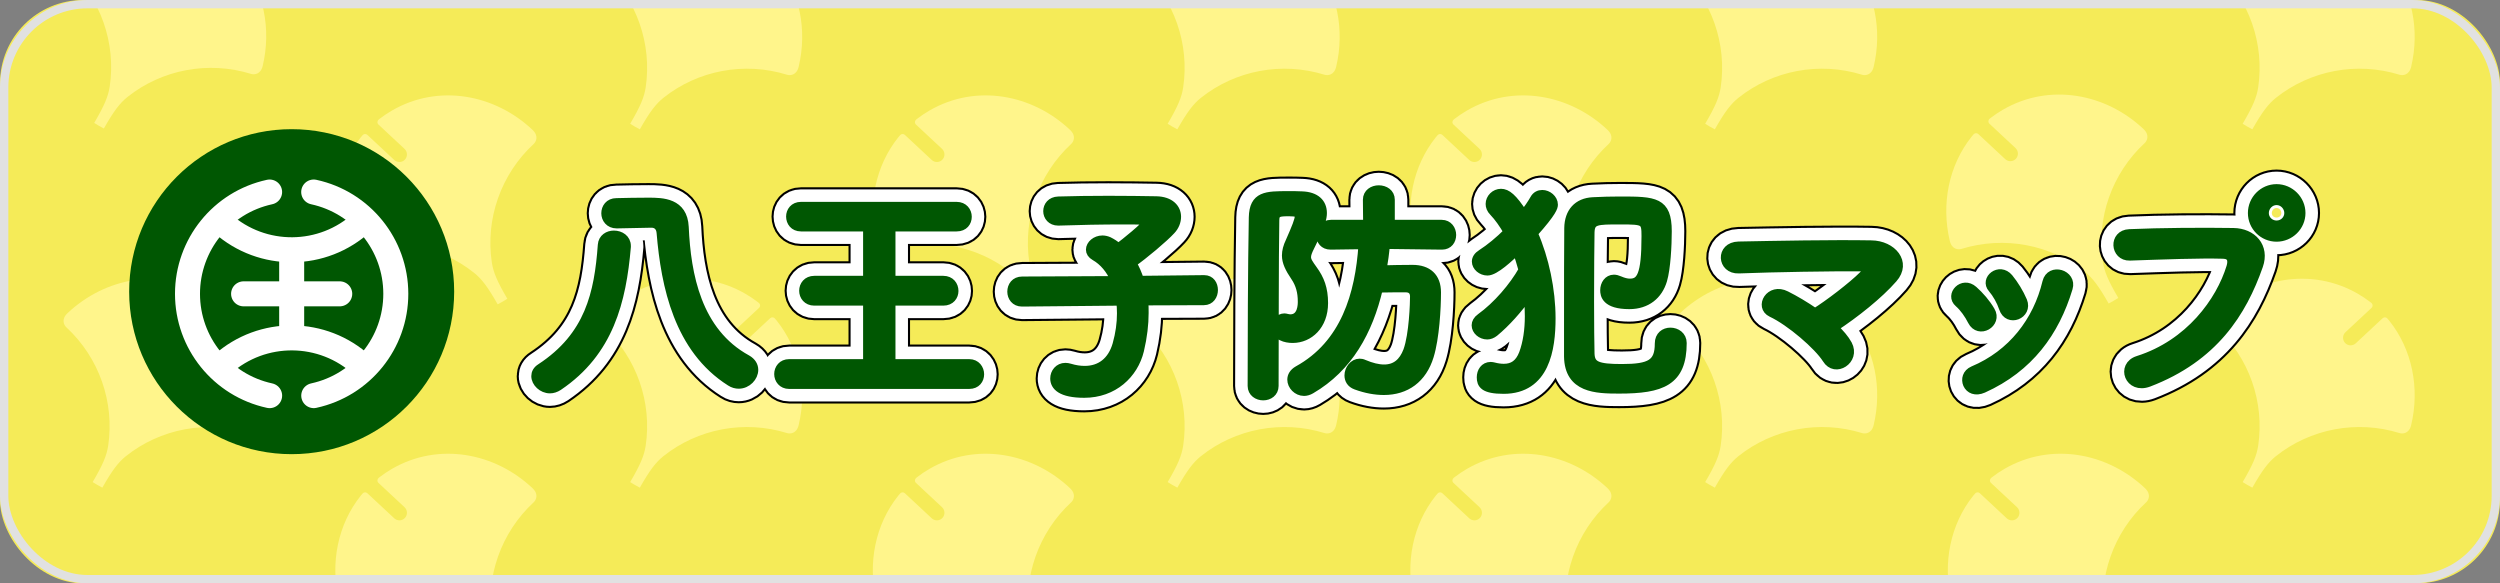 <?xml version="1.0" encoding="UTF-8"?>
<svg width="600px" height="140px" viewBox="0 0 600 140" version="1.1" xmlns="http://www.w3.org/2000/svg" xmlns:xlink="http://www.w3.org/1999/xlink">
    <rect x="0" y="0" width="600" height="140" fill="#808080" stroke="none"/>
    <!-- Generator: Sketch 53.2 (72643) - https://sketchapp.com -->
    <title>bouhan_banner_300x70</title>
    <desc>Created with Sketch.</desc>
    <g id="bouhan_banner_300x70" stroke="none" stroke-width="1" fill="none" fill-rule="evenodd">
        <rect id="Rectangle" fill="#F5EB58" x="0" y="0" width="600" height="140" rx="20"></rect>
        <g id="イチョウの葉っぱのアイコン" transform="translate(0, -30)" fill="#FFF58B" fill-rule="nonzero">
            <path d="M63.842,31.642 C61.247,22.948 54.992,15.804 46.779,12.588 C46.303,12.403 46.104,12.347 46.104,12.347 C45.903,12.274 45.681,12.289 45.49,12.385 C45.299,12.482 45.156,12.653 45.093,12.859 L44.973,13.251 L42.513,21.296 C42.218,22.261 41.203,22.802 40.245,22.505 C39.287,22.208 38.75,21.184 39.045,20.219 L41.361,12.641 L41.541,12.052 C41.608,11.833 41.577,11.595 41.457,11.401 C41.336,11.207 41.137,11.074 40.912,11.039 C40.912,11.039 40.989,11.041 40.574,10.986 C39.407,10.831 38.215,10.75 37,10.75 C24.103,10.75 13.709,19.748 10.158,31.642 C9.53,33.748 10.932,34.549 11.584,34.696 C22.109,37.077 30.681,44.527 34.529,54.314 C35.373,56.46 35.703,58.846 35.661,63.716 C36.105,63.737 36.551,63.75 37,63.75 C37.449,63.75 37.895,63.737 38.34,63.716 C38.297,58.846 38.627,56.46 39.471,54.314 C43.319,44.527 51.891,37.077 62.417,34.696 C63.069,34.548 64.47,33.748 63.842,31.642 Z" id="Path" transform="translate(37, 37.25) rotate(-330) translate(-37, -37.25) "></path>
            <path d="M192.474,31.842 C189.879,23.147 183.624,16.004 175.412,12.788 C174.936,12.602 174.737,12.546 174.737,12.546 C174.535,12.474 174.314,12.488 174.122,12.585 C173.932,12.681 173.788,12.853 173.725,13.058 L173.605,13.45 L171.146,21.496 C170.851,22.461 169.835,23.002 168.878,22.705 C167.919,22.408 167.382,21.384 167.677,20.418 L169.994,12.841 L170.174,12.252 C170.241,12.033 170.21,11.795 170.089,11.6 C169.968,11.406 169.77,11.274 169.545,11.238 C169.545,11.238 169.621,11.241 169.207,11.185 C168.04,11.03 166.848,10.95 165.633,10.95 C152.736,10.95 142.341,19.947 138.791,31.842 C138.163,33.947 139.564,34.748 140.216,34.896 C150.742,37.277 159.314,44.726 163.162,54.514 C164.006,56.66 164.336,59.045 164.293,63.915 C164.737,63.937 165.183,63.95 165.633,63.95 C166.082,63.95 166.528,63.937 166.972,63.915 C166.93,59.045 167.259,56.66 168.103,54.514 C171.952,44.726 180.523,37.277 191.049,34.896 C191.701,34.748 193.103,33.947 192.474,31.842 Z" id="Path-Copy" transform="translate(165.633, 37.45) rotate(-330) translate(-165.633, -37.45) "></path>
            <path d="M321.474,31.842 C318.879,23.147 312.624,16.004 304.412,12.788 C303.936,12.602 303.737,12.546 303.737,12.546 C303.535,12.474 303.314,12.488 303.122,12.585 C302.932,12.681 302.788,12.853 302.725,13.058 L302.605,13.45 L300.146,21.496 C299.851,22.461 298.835,23.002 297.878,22.705 C296.919,22.408 296.382,21.384 296.677,20.418 L298.994,12.841 L299.174,12.252 C299.241,12.033 299.21,11.795 299.089,11.6 C298.968,11.406 298.77,11.274 298.545,11.238 C298.545,11.238 298.621,11.241 298.207,11.185 C297.04,11.03 295.848,10.95 294.633,10.95 C281.736,10.95 271.341,19.947 267.791,31.842 C267.163,33.947 268.564,34.748 269.216,34.896 C279.742,37.277 288.314,44.726 292.162,54.514 C293.006,56.66 293.336,59.045 293.293,63.915 C293.737,63.937 294.183,63.95 294.633,63.95 C295.082,63.95 295.528,63.937 295.972,63.915 C295.93,59.045 296.259,56.66 297.103,54.514 C300.952,44.726 309.523,37.277 320.049,34.896 C320.701,34.748 322.103,33.947 321.474,31.842 Z" id="Path-Copy-2" transform="translate(294.633, 37.45) rotate(-330) translate(-294.633, -37.45) "></path>
            <path d="M450.474,31.842 C447.879,23.147 441.624,16.004 433.412,12.788 C432.936,12.602 432.737,12.546 432.737,12.546 C432.535,12.474 432.314,12.488 432.122,12.585 C431.932,12.681 431.788,12.853 431.725,13.058 L431.605,13.45 L429.146,21.496 C428.851,22.461 427.835,23.002 426.878,22.705 C425.919,22.408 425.382,21.384 425.677,20.418 L427.994,12.841 L428.174,12.252 C428.241,12.033 428.21,11.795 428.089,11.6 C427.968,11.406 427.77,11.274 427.545,11.238 C427.545,11.238 427.621,11.241 427.207,11.185 C426.04,11.03 424.848,10.95 423.633,10.95 C410.736,10.95 400.341,19.947 396.791,31.842 C396.163,33.947 397.564,34.748 398.216,34.896 C408.742,37.277 417.314,44.726 421.162,54.514 C422.006,56.66 422.336,59.045 422.293,63.915 C422.737,63.937 423.183,63.95 423.633,63.95 C424.082,63.95 424.528,63.937 424.972,63.915 C424.93,59.045 425.259,56.66 426.103,54.514 C429.952,44.726 438.523,37.277 449.049,34.896 C449.701,34.748 451.103,33.947 450.474,31.842 Z" id="Path-Copy-3" transform="translate(423.633, 37.45) rotate(-330) translate(-423.633, -37.45) "></path>
            <path d="M579.474,31.842 C576.879,23.147 570.624,16.004 562.412,12.788 C561.936,12.602 561.737,12.546 561.737,12.546 C561.535,12.474 561.314,12.488 561.122,12.585 C560.932,12.681 560.788,12.853 560.725,13.058 L560.605,13.45 L558.146,21.496 C557.851,22.461 556.835,23.002 555.878,22.705 C554.919,22.408 554.382,21.384 554.677,20.418 L556.994,12.841 L557.174,12.252 C557.241,12.033 557.21,11.795 557.089,11.6 C556.968,11.406 556.77,11.274 556.545,11.238 C556.545,11.238 556.621,11.241 556.207,11.185 C555.04,11.03 553.848,10.95 552.633,10.95 C539.736,10.95 529.341,19.947 525.791,31.842 C525.163,33.947 526.564,34.748 527.216,34.896 C537.742,37.277 546.314,44.726 550.162,54.514 C551.006,56.66 551.336,59.045 551.293,63.915 C551.737,63.937 552.183,63.95 552.633,63.95 C553.082,63.95 553.528,63.937 553.972,63.915 C553.93,59.045 554.259,56.66 555.103,54.514 C558.952,44.726 567.523,37.277 578.049,34.896 C578.701,34.748 580.103,33.947 579.474,31.842 Z" id="Path-Copy-8" transform="translate(552.633, 37.45) rotate(-330) translate(-552.633, -37.45) "></path>
            <path d="M579.474,117.842 C576.879,109.147 570.624,102.004 562.412,98.788 C561.936,98.602 561.737,98.546 561.737,98.546 C561.535,98.474 561.314,98.488 561.122,98.585 C560.932,98.681 560.788,98.853 560.725,99.058 L560.605,99.45 L558.146,107.496 C557.851,108.461 556.835,109.002 555.878,108.705 C554.919,108.408 554.382,107.384 554.677,106.418 L556.994,98.841 L557.174,98.252 C557.241,98.033 557.21,97.795 557.089,97.6 C556.968,97.406 556.77,97.274 556.545,97.238 C556.545,97.238 556.621,97.241 556.207,97.185 C555.04,97.03 553.848,96.95 552.633,96.95 C539.736,96.95 529.341,105.947 525.791,117.842 C525.163,119.947 526.564,120.748 527.216,120.896 C537.742,123.277 546.314,130.726 550.162,140.514 C551.006,142.66 551.336,145.045 551.293,149.915 C551.737,149.937 552.183,149.95 552.633,149.95 C553.082,149.95 553.528,149.937 553.972,149.915 C553.93,145.045 554.259,142.66 555.103,140.514 C558.952,130.726 567.523,123.277 578.049,120.896 C578.701,120.748 580.103,119.947 579.474,117.842 Z" id="Path-Copy-9" transform="translate(552.633, 123.45) rotate(-330) translate(-552.633, -123.45) "></path>
            <path d="M450.474,117.842 C447.879,109.147 441.624,102.004 433.412,98.788 C432.936,98.602 432.737,98.546 432.737,98.546 C432.535,98.474 432.314,98.488 432.122,98.585 C431.932,98.681 431.788,98.853 431.725,99.058 L431.605,99.45 L429.146,107.496 C428.851,108.461 427.835,109.002 426.878,108.705 C425.919,108.408 425.382,107.384 425.677,106.418 L427.994,98.841 L428.174,98.252 C428.241,98.033 428.21,97.795 428.089,97.6 C427.968,97.406 427.77,97.274 427.545,97.238 C427.545,97.238 427.621,97.241 427.207,97.185 C426.04,97.03 424.848,96.95 423.633,96.95 C410.736,96.95 400.341,105.947 396.791,117.842 C396.163,119.947 397.564,120.748 398.216,120.896 C408.742,123.277 417.314,130.726 421.162,140.514 C422.006,142.66 422.336,145.045 422.293,149.915 C422.737,149.937 423.183,149.95 423.633,149.95 C424.082,149.95 424.528,149.937 424.972,149.915 C424.93,145.045 425.259,142.66 426.103,140.514 C429.952,130.726 438.523,123.277 449.049,120.896 C449.701,120.748 451.103,119.947 450.474,117.842 Z" id="Path-Copy-4" transform="translate(423.633, 123.45) rotate(-330) translate(-423.633, -123.45) "></path>
            <path d="M321.474,117.842 C318.879,109.147 312.624,102.004 304.412,98.788 C303.936,98.602 303.737,98.546 303.737,98.546 C303.535,98.474 303.314,98.488 303.122,98.585 C302.932,98.681 302.788,98.853 302.725,99.058 L302.605,99.45 L300.146,107.496 C299.851,108.461 298.835,109.002 297.878,108.705 C296.919,108.408 296.382,107.384 296.677,106.418 L298.994,98.841 L299.174,98.252 C299.241,98.033 299.21,97.795 299.089,97.6 C298.968,97.406 298.77,97.274 298.545,97.238 C298.545,97.238 298.621,97.241 298.207,97.185 C297.04,97.03 295.848,96.95 294.633,96.95 C281.736,96.95 271.341,105.947 267.791,117.842 C267.163,119.947 268.564,120.748 269.216,120.896 C279.742,123.277 288.314,130.726 292.162,140.514 C293.006,142.66 293.336,145.045 293.293,149.915 C293.737,149.937 294.183,149.95 294.633,149.95 C295.082,149.95 295.528,149.937 295.972,149.915 C295.93,145.045 296.259,142.66 297.103,140.514 C300.952,130.726 309.523,123.277 320.049,120.896 C320.701,120.748 322.103,119.947 321.474,117.842 Z" id="Path-Copy-5" transform="translate(294.633, 123.45) rotate(-330) translate(-294.633, -123.45) "></path>
            <path d="M192.474,117.842 C189.879,109.147 183.624,102.004 175.412,98.788 C174.936,98.602 174.737,98.546 174.737,98.546 C174.535,98.474 174.314,98.488 174.122,98.585 C173.932,98.681 173.788,98.853 173.725,99.058 L173.605,99.45 L171.146,107.496 C170.851,108.461 169.835,109.002 168.878,108.705 C167.919,108.408 167.382,107.384 167.677,106.418 L169.994,98.841 L170.174,98.252 C170.241,98.033 170.21,97.795 170.089,97.6 C169.968,97.406 169.77,97.274 169.545,97.238 C169.545,97.238 169.621,97.241 169.207,97.185 C168.04,97.03 166.848,96.95 165.633,96.95 C152.736,96.95 142.341,105.947 138.791,117.842 C138.163,119.947 139.564,120.748 140.216,120.896 C150.742,123.277 159.314,130.726 163.162,140.514 C164.006,142.66 164.336,145.045 164.293,149.915 C164.737,149.937 165.183,149.95 165.633,149.95 C166.082,149.95 166.528,149.937 166.972,149.915 C166.93,145.045 167.259,142.66 168.103,140.514 C171.952,130.726 180.523,123.277 191.049,120.896 C191.701,120.748 193.103,119.947 192.474,117.842 Z" id="Path-Copy-6" transform="translate(165.633, 123.45) rotate(-330) translate(-165.633, -123.45) "></path>
            <path d="M63.474,117.842 C60.879,109.147 54.624,102.004 46.412,98.788 C45.936,98.602 45.737,98.546 45.737,98.546 C45.535,98.474 45.314,98.488 45.122,98.585 C44.932,98.681 44.788,98.853 44.725,99.058 L44.605,99.45 L42.146,107.496 C41.851,108.461 40.835,109.002 39.878,108.705 C38.919,108.408 38.382,107.384 38.677,106.418 L40.994,98.841 L41.174,98.252 C41.241,98.033 41.21,97.795 41.089,97.6 C40.968,97.406 40.77,97.274 40.545,97.238 C40.545,97.238 40.621,97.241 40.207,97.185 C39.04,97.03 37.848,96.95 36.633,96.95 C23.736,96.95 13.341,105.947 9.791,117.842 C9.163,119.947 10.564,120.748 11.216,120.896 C21.742,123.277 30.314,130.726 34.162,140.514 C35.006,142.66 35.336,145.045 35.293,149.915 C35.737,149.937 36.183,149.95 36.633,149.95 C37.082,149.95 37.528,149.937 37.972,149.915 C37.93,145.045 38.259,142.66 39.103,140.514 C42.952,130.726 51.523,123.277 62.049,120.896 C62.701,120.748 64.103,119.947 63.474,117.842 Z" id="Path-Copy-7" transform="translate(36.633, 123.45) rotate(-330) translate(-36.633, -123.45) "></path>
        </g>
        <g id="イチョウの葉っぱのアイコン-copy" transform="translate(300.5, 92) scale(-1, 1) translate(-300.5, -92) translate(70, 12)" fill="#FFF58B" fill-rule="nonzero">
            <path d="M63.842,31.642 C61.247,22.948 54.992,15.804 46.779,12.588 C46.303,12.403 46.104,12.347 46.104,12.347 C45.903,12.274 45.681,12.289 45.49,12.385 C45.299,12.482 45.156,12.653 45.093,12.859 L44.973,13.251 L42.513,21.296 C42.218,22.261 41.203,22.802 40.245,22.505 C39.287,22.208 38.75,21.184 39.045,20.219 L41.361,12.641 L41.541,12.052 C41.608,11.833 41.577,11.595 41.457,11.401 C41.336,11.207 41.137,11.074 40.912,11.039 C40.912,11.039 40.989,11.041 40.574,10.986 C39.407,10.831 38.215,10.75 37,10.75 C24.103,10.75 13.709,19.748 10.158,31.642 C9.53,33.748 10.932,34.549 11.584,34.696 C22.109,37.077 30.681,44.527 34.529,54.314 C35.373,56.46 35.703,58.846 35.661,63.716 C36.105,63.737 36.551,63.75 37,63.75 C37.449,63.75 37.895,63.737 38.34,63.716 C38.297,58.846 38.627,56.46 39.471,54.314 C43.319,44.527 51.891,37.077 62.417,34.696 C63.069,34.548 64.47,33.748 63.842,31.642 Z" id="Path" transform="translate(37, 37.25) rotate(-330) translate(-37, -37.25) "></path>
            <path d="M192.474,31.842 C189.879,23.147 183.624,16.004 175.412,12.788 C174.936,12.602 174.737,12.546 174.737,12.546 C174.535,12.474 174.314,12.488 174.122,12.585 C173.932,12.681 173.788,12.853 173.725,13.058 L173.605,13.45 L171.146,21.496 C170.851,22.461 169.835,23.002 168.878,22.705 C167.919,22.408 167.382,21.384 167.677,20.418 L169.994,12.841 L170.174,12.252 C170.241,12.033 170.21,11.795 170.089,11.6 C169.968,11.406 169.77,11.274 169.545,11.238 C169.545,11.238 169.621,11.241 169.207,11.185 C168.04,11.03 166.848,10.95 165.633,10.95 C152.736,10.95 142.341,19.947 138.791,31.842 C138.163,33.947 139.564,34.748 140.216,34.896 C150.742,37.277 159.314,44.726 163.162,54.514 C164.006,56.66 164.336,59.045 164.293,63.915 C164.737,63.937 165.183,63.95 165.633,63.95 C166.082,63.95 166.528,63.937 166.972,63.915 C166.93,59.045 167.259,56.66 168.103,54.514 C171.952,44.726 180.523,37.277 191.049,34.896 C191.701,34.748 193.103,33.947 192.474,31.842 Z" id="Path-Copy" transform="translate(165.633, 37.45) rotate(-330) translate(-165.633, -37.45) "></path>
            <path d="M321.474,31.842 C318.879,23.147 312.624,16.004 304.412,12.788 C303.936,12.602 303.737,12.546 303.737,12.546 C303.535,12.474 303.314,12.488 303.122,12.585 C302.932,12.681 302.788,12.853 302.725,13.058 L302.605,13.45 L300.146,21.496 C299.851,22.461 298.835,23.002 297.878,22.705 C296.919,22.408 296.382,21.384 296.677,20.418 L298.994,12.841 L299.174,12.252 C299.241,12.033 299.21,11.795 299.089,11.6 C298.968,11.406 298.77,11.274 298.545,11.238 C298.545,11.238 298.621,11.241 298.207,11.185 C297.04,11.03 295.848,10.95 294.633,10.95 C281.736,10.95 271.341,19.947 267.791,31.842 C267.163,33.947 268.564,34.748 269.216,34.896 C279.742,37.277 288.314,44.726 292.162,54.514 C293.006,56.66 293.336,59.045 293.293,63.915 C293.737,63.937 294.183,63.95 294.633,63.95 C295.082,63.95 295.528,63.937 295.972,63.915 C295.93,59.045 296.259,56.66 297.103,54.514 C300.952,44.726 309.523,37.277 320.049,34.896 C320.701,34.748 322.103,33.947 321.474,31.842 Z" id="Path-Copy-2" transform="translate(294.633, 37.45) rotate(-330) translate(-294.633, -37.45) "></path>
            <path d="M450.474,31.842 C447.879,23.147 441.624,16.004 433.412,12.788 C432.936,12.602 432.737,12.546 432.737,12.546 C432.535,12.474 432.314,12.488 432.122,12.585 C431.932,12.681 431.788,12.853 431.725,13.058 L431.605,13.45 L429.146,21.496 C428.851,22.461 427.835,23.002 426.878,22.705 C425.919,22.408 425.382,21.384 425.677,20.418 L427.994,12.841 L428.174,12.252 C428.241,12.033 428.21,11.795 428.089,11.6 C427.968,11.406 427.77,11.274 427.545,11.238 C427.545,11.238 427.621,11.241 427.207,11.185 C426.04,11.03 424.848,10.95 423.633,10.95 C410.736,10.95 400.341,19.947 396.791,31.842 C396.163,33.947 397.564,34.748 398.216,34.896 C408.742,37.277 417.314,44.726 421.162,54.514 C422.006,56.66 422.336,59.045 422.293,63.915 C422.737,63.937 423.183,63.95 423.633,63.95 C424.082,63.95 424.528,63.937 424.972,63.915 C424.93,59.045 425.259,56.66 426.103,54.514 C429.952,44.726 438.523,37.277 449.049,34.896 C449.701,34.748 451.103,33.947 450.474,31.842 Z" id="Path-Copy-3" transform="translate(423.633, 37.45) rotate(-330) translate(-423.633, -37.45) "></path>
            <path d="M450.474,117.842 C447.879,109.147 441.624,102.004 433.412,98.788 C432.936,98.602 432.737,98.546 432.737,98.546 C432.535,98.474 432.314,98.488 432.122,98.585 C431.932,98.681 431.788,98.853 431.725,99.058 L431.605,99.45 L429.146,107.496 C428.851,108.461 427.835,109.002 426.878,108.705 C425.919,108.408 425.382,107.384 425.677,106.418 L427.994,98.841 L428.174,98.252 C428.241,98.033 428.21,97.795 428.089,97.6 C427.968,97.406 427.77,97.274 427.545,97.238 C427.545,97.238 427.621,97.241 427.207,97.185 C426.04,97.03 424.848,96.95 423.633,96.95 C410.736,96.95 400.341,105.947 396.791,117.842 C396.163,119.947 397.564,120.748 398.216,120.896 C408.742,123.277 417.314,130.726 421.162,140.514 C422.006,142.66 422.336,145.045 422.293,149.915 C422.737,149.937 423.183,149.95 423.633,149.95 C424.082,149.95 424.528,149.937 424.972,149.915 C424.93,145.045 425.259,142.66 426.103,140.514 C429.952,130.726 438.523,123.277 449.049,120.896 C449.701,120.748 451.103,119.947 450.474,117.842 Z" id="Path-Copy-4" transform="translate(423.633, 123.45) rotate(-330) translate(-423.633, -123.45) "></path>
            <path d="M321.474,117.842 C318.879,109.147 312.624,102.004 304.412,98.788 C303.936,98.602 303.737,98.546 303.737,98.546 C303.535,98.474 303.314,98.488 303.122,98.585 C302.932,98.681 302.788,98.853 302.725,99.058 L302.605,99.45 L300.146,107.496 C299.851,108.461 298.835,109.002 297.878,108.705 C296.919,108.408 296.382,107.384 296.677,106.418 L298.994,98.841 L299.174,98.252 C299.241,98.033 299.21,97.795 299.089,97.6 C298.968,97.406 298.77,97.274 298.545,97.238 C298.545,97.238 298.621,97.241 298.207,97.185 C297.04,97.03 295.848,96.95 294.633,96.95 C281.736,96.95 271.341,105.947 267.791,117.842 C267.163,119.947 268.564,120.748 269.216,120.896 C279.742,123.277 288.314,130.726 292.162,140.514 C293.006,142.66 293.336,145.045 293.293,149.915 C293.737,149.937 294.183,149.95 294.633,149.95 C295.082,149.95 295.528,149.937 295.972,149.915 C295.93,145.045 296.259,142.66 297.103,140.514 C300.952,130.726 309.523,123.277 320.049,120.896 C320.701,120.748 322.103,119.947 321.474,117.842 Z" id="Path-Copy-5" transform="translate(294.633, 123.45) rotate(-330) translate(-294.633, -123.45) "></path>
            <path d="M192.474,117.842 C189.879,109.147 183.624,102.004 175.412,98.788 C174.936,98.602 174.737,98.546 174.737,98.546 C174.535,98.474 174.314,98.488 174.122,98.585 C173.932,98.681 173.788,98.853 173.725,99.058 L173.605,99.45 L171.146,107.496 C170.851,108.461 169.835,109.002 168.878,108.705 C167.919,108.408 167.382,107.384 167.677,106.418 L169.994,98.841 L170.174,98.252 C170.241,98.033 170.21,97.795 170.089,97.6 C169.968,97.406 169.77,97.274 169.545,97.238 C169.545,97.238 169.621,97.241 169.207,97.185 C168.04,97.03 166.848,96.95 165.633,96.95 C152.736,96.95 142.341,105.947 138.791,117.842 C138.163,119.947 139.564,120.748 140.216,120.896 C150.742,123.277 159.314,130.726 163.162,140.514 C164.006,142.66 164.336,145.045 164.293,149.915 C164.737,149.937 165.183,149.95 165.633,149.95 C166.082,149.95 166.528,149.937 166.972,149.915 C166.93,145.045 167.259,142.66 168.103,140.514 C171.952,130.726 180.523,123.277 191.049,120.896 C191.701,120.748 193.103,119.947 192.474,117.842 Z" id="Path-Copy-6" transform="translate(165.633, 123.45) rotate(-330) translate(-165.633, -123.45) "></path>
            <path d="M63.474,117.842 C60.879,109.147 54.624,102.004 46.412,98.788 C45.936,98.602 45.737,98.546 45.737,98.546 C45.535,98.474 45.314,98.488 45.122,98.585 C44.932,98.681 44.788,98.853 44.725,99.058 L44.605,99.45 L42.146,107.496 C41.851,108.461 40.835,109.002 39.878,108.705 C38.919,108.408 38.382,107.384 38.677,106.418 L40.994,98.841 L41.174,98.252 C41.241,98.033 41.21,97.795 41.089,97.6 C40.968,97.406 40.77,97.274 40.545,97.238 C40.545,97.238 40.621,97.241 40.207,97.185 C39.04,97.03 37.848,96.95 36.633,96.95 C23.736,96.95 13.341,105.947 9.791,117.842 C9.163,119.947 10.564,120.748 11.216,120.896 C21.742,123.277 30.314,130.726 34.162,140.514 C35.006,142.66 35.336,145.045 35.293,149.915 C35.737,149.937 36.183,149.95 36.633,149.95 C37.082,149.95 37.528,149.937 37.972,149.915 C37.93,145.045 38.259,142.66 39.103,140.514 C42.952,130.726 51.523,123.277 62.049,120.896 C62.701,120.748 64.103,119.947 63.474,117.842 Z" id="Path-Copy-7" transform="translate(36.633, 123.45) rotate(-330) translate(-36.633, -123.45) "></path>
        </g>
        <path d="M156.344,53.648 L148.056,53.816 L148,53.816 C146.208,53.816 145.312,52.472 145.312,51.184 C145.312,49.896 146.152,48.552 147.944,48.552 C150.184,48.496 152.984,48.44 155.616,48.44 C158.976,48.44 164.016,48.496 164.296,54.488 C164.8,65.912 167.32,79.632 179.304,86.184 C180.48,86.856 180.984,87.808 180.984,88.76 C180.984,90.496 179.36,92.288 177.288,92.288 C176.672,92.288 175.944,92.12 175.272,91.672 C162.784,83.776 159.648,68.656 158.584,55.888 C158.472,54.432 157.632,53.648 156.344,53.648 Z M134.056,92.736 C133.384,93.184 132.656,93.408 131.984,93.408 C130.136,93.408 128.512,91.84 128.512,90.272 C128.512,89.544 128.848,88.816 129.744,88.256 C141.392,80.64 143.632,70.392 144.472,58.8 C144.584,57.12 145.984,56.336 147.328,56.336 C148.896,56.336 150.408,57.288 150.408,59.024 L150.408,59.248 C149.288,72.296 146.264,84.504 134.056,92.736 Z M232.616,92.344 L189.384,92.344 C187.704,92.344 186.808,91.056 186.808,89.768 C186.808,88.48 187.704,87.192 189.384,87.192 L208.144,87.192 L208.144,72.352 L195.432,72.352 C193.696,72.352 192.8,71.064 192.8,69.776 C192.8,68.488 193.696,67.2 195.432,67.2 L208.144,67.2 L208.144,54.544 L192.24,54.544 C190.504,54.544 189.664,53.256 189.664,51.968 C189.664,50.736 190.504,49.448 192.24,49.448 L229.592,49.448 C231.328,49.448 232.224,50.736 232.224,52.024 C232.224,53.312 231.384,54.544 229.592,54.544 L213.912,54.544 L213.912,67.2 L226.4,67.2 C228.136,67.2 229.032,68.488 229.032,69.832 C229.032,71.064 228.192,72.352 226.4,72.352 L213.912,72.352 L213.912,87.192 L232.616,87.192 C234.296,87.192 235.192,88.536 235.192,89.824 C235.192,91.112 234.352,92.344 232.616,92.344 Z M288.952,72.24 L274.56,72.296 C274.672,73.192 274.672,74.088 274.672,75.096 C274.672,77.784 274.336,80.808 273.552,84.112 C272.152,89.88 267.224,94.472 260.224,94.472 C254.624,94.472 253.056,92.68 253.056,90.832 C253.056,89.432 254.064,88.088 255.688,88.088 C256.024,88.088 256.36,88.144 256.752,88.256 C258.04,88.648 259.216,88.816 260.336,88.816 C264.032,88.816 266.832,86.744 268.008,82.656 C268.736,80.08 269.072,77.56 269.072,75.208 C269.072,74.2 269.016,73.248 268.904,72.352 L245.328,72.576 L245.272,72.576 C243.592,72.576 242.752,71.288 242.752,70 C242.752,68.656 243.592,67.368 245.328,67.368 L267.56,67.256 C266.496,64.736 264.816,62.72 262.744,61.544 C261.96,61.096 261.624,60.536 261.624,59.92 C261.624,58.688 262.968,57.512 264.592,57.512 C265.04,57.512 265.6,57.624 266.104,57.848 C266.888,58.24 267.672,58.744 268.456,59.36 C269.688,58.464 275.288,53.984 275.288,53.256 C275.288,53.032 275.008,52.92 274.336,52.92 C272.88,52.864 271.2,52.864 269.464,52.864 C264.592,52.864 258.88,52.976 254.064,53.144 L253.952,53.144 C252.272,53.144 251.376,51.912 251.376,50.68 C251.376,49.448 252.216,48.216 254.008,48.16 C257.48,48.048 261.792,47.992 265.992,47.992 C270.192,47.992 274.336,48.048 277.472,48.104 C280.888,48.16 282.456,50.008 282.456,52.024 C282.456,53.144 282.008,54.32 281.112,55.272 C279.432,57.12 274.448,61.32 271.76,63.168 C272.488,64.344 273.048,65.688 273.552,67.2 L288.952,67.032 L289.008,67.032 C290.576,67.032 291.304,68.32 291.304,69.608 C291.304,70.896 290.52,72.24 288.952,72.24 Z M346.072,58.912 L346.016,58.912 L332.576,58.744 C332.408,60.76 332.128,62.776 331.792,64.68 C334.144,64.624 336.552,64.568 339.016,64.568 C342.656,64.568 344.84,66.472 344.84,70.168 C344.84,73.976 344.448,81.088 343.104,85.456 C341.424,90.944 337.448,93.8 332.128,93.8 C330.112,93.8 327.816,93.408 325.408,92.512 C324.176,92.064 323.672,91.112 323.672,90.104 C323.672,88.648 324.792,87.08 326.304,87.08 C326.64,87.08 326.976,87.136 327.312,87.304 C329.16,88.088 330.784,88.48 332.184,88.48 C334.928,88.48 336.72,86.968 337.784,84.168 C339.184,80.304 339.408,72.632 339.408,71.176 C339.408,69.72 338.512,69.16 337.392,69.16 C335.488,69.16 333.08,69.16 330.896,69.216 C328.488,79.52 323.672,88.256 314.656,93.52 C314.096,93.856 313.48,94.024 312.976,94.024 C311.296,94.024 309.952,92.568 309.952,91.112 C309.952,90.272 310.4,89.432 311.464,88.816 C322.776,82.6 326.248,70.616 327.032,58.8 L319.416,58.912 L319.36,58.912 C317.68,58.912 316.896,57.736 316.896,56.448 C316.896,55.16 317.792,53.76 319.416,53.76 L328.152,53.76 L328.096,47.936 C328.096,46.312 329.496,45.472 330.896,45.472 C332.352,45.472 333.752,46.312 333.752,47.936 L333.752,53.76 L346.016,53.76 C347.64,53.76 348.48,55.104 348.48,56.392 C348.48,57.68 347.696,58.912 346.072,58.912 Z M305.864,92.624 C305.864,94.248 304.52,95.088 303.176,95.088 C301.832,95.088 300.432,94.248 300.432,92.624 C300.432,82.432 300.488,64.008 300.712,52.192 C300.824,46.872 303.904,46.872 309.224,46.872 C310.344,46.872 311.464,46.872 312.472,46.928 C315.832,47.04 317.456,48.72 317.456,51.128 C317.456,52.304 317.12,53.928 314.488,59.192 C313.928,60.312 313.648,61.04 313.648,61.712 C313.648,62.552 314.152,63.28 315.16,64.68 C316.84,66.976 317.736,69.272 317.736,72.744 C317.736,78.12 314.208,81.312 310.232,81.312 C308.608,81.312 306.2,80.752 306.2,78.568 C306.2,77.392 306.984,76.216 308.272,76.216 C308.44,76.216 308.664,76.272 308.888,76.328 C309.168,76.384 309.448,76.44 309.672,76.44 C312.472,76.44 312.472,73.08 312.472,72.352 C312.472,70.112 311.968,68.208 310.792,66.472 C309.392,64.4 308.664,62.888 308.664,61.32 C308.664,60.256 308.944,59.192 309.56,57.904 C311.016,54.6 311.744,52.808 311.744,51.912 C311.744,51.184 311.24,50.904 309.448,50.904 C306.984,50.904 306.032,50.96 306.032,52.864 C305.864,63.336 305.92,79.464 305.864,92.624 Z M403.808,82.32 C403.808,91.616 398.824,93.464 388.576,93.464 C383.088,93.464 376.48,93.296 376.368,85.568 L376.368,78.008 C376.368,69.832 376.368,58.184 376.424,54.712 C376.48,50.96 378.552,48.496 382.36,48.328 C384.488,48.216 386.672,48.16 388.856,48.16 C397.144,48.16 400.224,48.272 400.224,55.496 C400.224,58.912 399.944,64.4 399.104,67.256 C398.04,70.84 395.24,73.192 391.04,73.192 C385.328,73.192 385.048,70.728 385.048,69.664 C385.048,68.264 385.888,66.92 387.344,66.92 C387.736,66.92 388.184,67.032 388.688,67.256 C389.584,67.648 390.424,67.872 391.152,67.872 C393.728,67.872 394.96,66.192 394.96,56.672 C394.96,52.976 394.68,52.864 388.856,52.864 C383.2,52.864 381.8,52.864 381.688,55.72 C381.632,58.576 381.576,65.688 381.576,72.352 C381.576,77.784 381.632,82.824 381.688,84.896 C381.8,87.696 383.312,88.368 389.248,88.368 C396.08,88.368 398.152,87.192 398.152,82.432 C398.152,80.528 399.496,79.632 400.896,79.632 C402.352,79.632 403.808,80.584 403.808,82.32 Z M366.68,71.008 C364.384,74.2 361.472,77.504 358.672,79.8 C358.112,80.248 357.496,80.472 356.936,80.472 C355.48,80.472 354.192,79.352 354.192,78.064 C354.192,77.448 354.528,76.776 355.312,76.216 C359.288,73.36 363.208,68.768 365.448,64.792 C365,63.224 364.552,61.656 363.992,60.2 C362.368,61.768 358.84,65.128 356.992,65.128 C355.536,65.128 354.248,64.008 354.248,62.776 C354.248,62.104 354.64,61.432 355.536,60.872 C357.552,59.584 359.792,57.736 361.864,55.664 C360.8,53.816 359.624,52.136 358.392,50.848 C357.776,50.232 357.552,49.56 357.552,48.944 C357.552,47.544 358.784,46.312 360.24,46.312 C361.64,46.312 363.096,47.376 365.672,51.408 C366.68,50.176 367.52,48.944 368.192,47.768 C368.64,46.928 369.368,46.592 370.152,46.592 C371.496,46.592 372.896,47.712 372.896,49.112 C372.896,49.672 372.728,50.792 368.08,56 C370.768,62.104 372.336,69.608 372.336,76.384 C372.336,83.72 370.936,93.52 360.856,93.52 C356.096,93.52 355.424,92.232 355.424,90.552 C355.424,89.208 356.208,87.864 357.776,87.864 C358,87.864 358.224,87.92 358.504,87.976 C359.344,88.2 360.184,88.312 360.912,88.312 C363.096,88.312 364.608,87.304 365.56,84.84 C366.512,82.264 366.96,79.184 366.96,75.88 C366.96,74.312 366.904,72.632 366.68,71.008 Z M440.208,78.624 C441.608,79.968 442.784,81.312 443.512,82.656 C444.52,84.56 443.736,86.296 442.448,87.136 C441.16,87.976 439.424,87.92 438.36,86.184 C436.344,82.992 429.68,77.224 425.144,75.096 C422.064,73.64 424.752,68.824 428.672,70.84 C430.8,71.904 433.264,73.36 435.616,74.984 C438.808,73.024 444.576,68.6 447.152,66.024 C447.88,65.296 448.328,64.12 446.648,64.12 C439.648,64.064 425.984,64.288 417.304,64.624 C413.104,64.792 412.712,59.08 417.248,58.968 C426.04,58.8 439.816,58.52 449.112,58.688 C454.152,58.744 457.792,63 454.376,66.864 C451.016,70.728 445.192,75.376 440.208,78.624 Z M485.52,72.24 C486.864,75.544 481.936,77.56 480.76,73.976 C480.2,72.296 479.192,70.504 478.128,69.272 C476.112,67.032 479.864,63.952 482.16,66.696 C483.448,68.264 484.68,70.28 485.52,72.24 Z M476,93.296 C474.096,94.136 472.696,93.464 472.136,92.232 C471.632,91.056 471.968,89.544 473.536,88.872 C482.888,84.952 488.936,77.056 491.176,67.704 C492.072,64.064 497.504,65.744 496.44,69.16 C493.248,79.744 487.032,88.312 476,93.296 Z M477.792,74.592 C479.584,77.616 474.936,80.36 473.256,77.056 C472.472,75.488 471.296,73.808 470.064,72.744 C467.768,70.784 471.016,67.256 473.648,69.608 C475.16,70.952 476.728,72.744 477.792,74.592 Z M552.312,51.128 C552.312,54.376 549.624,57.008 546.376,57.008 C543.128,57.008 540.496,54.376 540.496,51.128 C540.496,47.88 543.128,45.192 546.376,45.192 C549.624,45.192 552.312,47.88 552.312,51.128 Z M515.688,91.84 C510.928,93.632 508.856,87.752 513.112,86.408 C525.488,82.488 532.824,72.296 535.344,64.064 C535.792,62.552 535.624,61.152 533.552,61.096 C528.064,60.928 519.216,61.264 511.152,61.544 C507.456,61.656 507.064,56.168 511.04,56 C518.432,55.664 528.904,55.608 536.016,55.72 C540.552,55.776 543.744,59.192 542.12,63.784 C538.2,74.984 531.368,85.848 515.688,91.84 Z M549.232,51.128 C549.232,49.56 547.944,48.216 546.376,48.216 C544.808,48.216 543.52,49.56 543.52,51.128 C543.52,52.696 544.808,53.928 546.376,53.928 C547.944,53.928 549.232,52.696 549.232,51.128 Z" id="八王子防犯マップ" stroke="#000000" stroke-width="9" fill="#005702" fill-rule="nonzero"></path>
        <path d="M156.344,53.648 L148.056,53.816 L148,53.816 C146.208,53.816 145.312,52.472 145.312,51.184 C145.312,49.896 146.152,48.552 147.944,48.552 C150.184,48.496 152.984,48.44 155.616,48.44 C158.976,48.44 164.016,48.496 164.296,54.488 C164.8,65.912 167.32,79.632 179.304,86.184 C180.48,86.856 180.984,87.808 180.984,88.76 C180.984,90.496 179.36,92.288 177.288,92.288 C176.672,92.288 175.944,92.12 175.272,91.672 C162.784,83.776 159.648,68.656 158.584,55.888 C158.472,54.432 157.632,53.648 156.344,53.648 Z M134.056,92.736 C133.384,93.184 132.656,93.408 131.984,93.408 C130.136,93.408 128.512,91.84 128.512,90.272 C128.512,89.544 128.848,88.816 129.744,88.256 C141.392,80.64 143.632,70.392 144.472,58.8 C144.584,57.12 145.984,56.336 147.328,56.336 C148.896,56.336 150.408,57.288 150.408,59.024 L150.408,59.248 C149.288,72.296 146.264,84.504 134.056,92.736 Z M232.616,92.344 L189.384,92.344 C187.704,92.344 186.808,91.056 186.808,89.768 C186.808,88.48 187.704,87.192 189.384,87.192 L208.144,87.192 L208.144,72.352 L195.432,72.352 C193.696,72.352 192.8,71.064 192.8,69.776 C192.8,68.488 193.696,67.2 195.432,67.2 L208.144,67.2 L208.144,54.544 L192.24,54.544 C190.504,54.544 189.664,53.256 189.664,51.968 C189.664,50.736 190.504,49.448 192.24,49.448 L229.592,49.448 C231.328,49.448 232.224,50.736 232.224,52.024 C232.224,53.312 231.384,54.544 229.592,54.544 L213.912,54.544 L213.912,67.2 L226.4,67.2 C228.136,67.2 229.032,68.488 229.032,69.832 C229.032,71.064 228.192,72.352 226.4,72.352 L213.912,72.352 L213.912,87.192 L232.616,87.192 C234.296,87.192 235.192,88.536 235.192,89.824 C235.192,91.112 234.352,92.344 232.616,92.344 Z M288.952,72.24 L274.56,72.296 C274.672,73.192 274.672,74.088 274.672,75.096 C274.672,77.784 274.336,80.808 273.552,84.112 C272.152,89.88 267.224,94.472 260.224,94.472 C254.624,94.472 253.056,92.68 253.056,90.832 C253.056,89.432 254.064,88.088 255.688,88.088 C256.024,88.088 256.36,88.144 256.752,88.256 C258.04,88.648 259.216,88.816 260.336,88.816 C264.032,88.816 266.832,86.744 268.008,82.656 C268.736,80.08 269.072,77.56 269.072,75.208 C269.072,74.2 269.016,73.248 268.904,72.352 L245.328,72.576 L245.272,72.576 C243.592,72.576 242.752,71.288 242.752,70 C242.752,68.656 243.592,67.368 245.328,67.368 L267.56,67.256 C266.496,64.736 264.816,62.72 262.744,61.544 C261.96,61.096 261.624,60.536 261.624,59.92 C261.624,58.688 262.968,57.512 264.592,57.512 C265.04,57.512 265.6,57.624 266.104,57.848 C266.888,58.24 267.672,58.744 268.456,59.36 C269.688,58.464 275.288,53.984 275.288,53.256 C275.288,53.032 275.008,52.92 274.336,52.92 C272.88,52.864 271.2,52.864 269.464,52.864 C264.592,52.864 258.88,52.976 254.064,53.144 L253.952,53.144 C252.272,53.144 251.376,51.912 251.376,50.68 C251.376,49.448 252.216,48.216 254.008,48.16 C257.48,48.048 261.792,47.992 265.992,47.992 C270.192,47.992 274.336,48.048 277.472,48.104 C280.888,48.16 282.456,50.008 282.456,52.024 C282.456,53.144 282.008,54.32 281.112,55.272 C279.432,57.12 274.448,61.32 271.76,63.168 C272.488,64.344 273.048,65.688 273.552,67.2 L288.952,67.032 L289.008,67.032 C290.576,67.032 291.304,68.32 291.304,69.608 C291.304,70.896 290.52,72.24 288.952,72.24 Z M346.072,58.912 L346.016,58.912 L332.576,58.744 C332.408,60.76 332.128,62.776 331.792,64.68 C334.144,64.624 336.552,64.568 339.016,64.568 C342.656,64.568 344.84,66.472 344.84,70.168 C344.84,73.976 344.448,81.088 343.104,85.456 C341.424,90.944 337.448,93.8 332.128,93.8 C330.112,93.8 327.816,93.408 325.408,92.512 C324.176,92.064 323.672,91.112 323.672,90.104 C323.672,88.648 324.792,87.08 326.304,87.08 C326.64,87.08 326.976,87.136 327.312,87.304 C329.16,88.088 330.784,88.48 332.184,88.48 C334.928,88.48 336.72,86.968 337.784,84.168 C339.184,80.304 339.408,72.632 339.408,71.176 C339.408,69.72 338.512,69.16 337.392,69.16 C335.488,69.16 333.08,69.16 330.896,69.216 C328.488,79.52 323.672,88.256 314.656,93.52 C314.096,93.856 313.48,94.024 312.976,94.024 C311.296,94.024 309.952,92.568 309.952,91.112 C309.952,90.272 310.4,89.432 311.464,88.816 C322.776,82.6 326.248,70.616 327.032,58.8 L319.416,58.912 L319.36,58.912 C317.68,58.912 316.896,57.736 316.896,56.448 C316.896,55.16 317.792,53.76 319.416,53.76 L328.152,53.76 L328.096,47.936 C328.096,46.312 329.496,45.472 330.896,45.472 C332.352,45.472 333.752,46.312 333.752,47.936 L333.752,53.76 L346.016,53.76 C347.64,53.76 348.48,55.104 348.48,56.392 C348.48,57.68 347.696,58.912 346.072,58.912 Z M305.864,92.624 C305.864,94.248 304.52,95.088 303.176,95.088 C301.832,95.088 300.432,94.248 300.432,92.624 C300.432,82.432 300.488,64.008 300.712,52.192 C300.824,46.872 303.904,46.872 309.224,46.872 C310.344,46.872 311.464,46.872 312.472,46.928 C315.832,47.04 317.456,48.72 317.456,51.128 C317.456,52.304 317.12,53.928 314.488,59.192 C313.928,60.312 313.648,61.04 313.648,61.712 C313.648,62.552 314.152,63.28 315.16,64.68 C316.84,66.976 317.736,69.272 317.736,72.744 C317.736,78.12 314.208,81.312 310.232,81.312 C308.608,81.312 306.2,80.752 306.2,78.568 C306.2,77.392 306.984,76.216 308.272,76.216 C308.44,76.216 308.664,76.272 308.888,76.328 C309.168,76.384 309.448,76.44 309.672,76.44 C312.472,76.44 312.472,73.08 312.472,72.352 C312.472,70.112 311.968,68.208 310.792,66.472 C309.392,64.4 308.664,62.888 308.664,61.32 C308.664,60.256 308.944,59.192 309.56,57.904 C311.016,54.6 311.744,52.808 311.744,51.912 C311.744,51.184 311.24,50.904 309.448,50.904 C306.984,50.904 306.032,50.96 306.032,52.864 C305.864,63.336 305.92,79.464 305.864,92.624 Z M403.808,82.32 C403.808,91.616 398.824,93.464 388.576,93.464 C383.088,93.464 376.48,93.296 376.368,85.568 L376.368,78.008 C376.368,69.832 376.368,58.184 376.424,54.712 C376.48,50.96 378.552,48.496 382.36,48.328 C384.488,48.216 386.672,48.16 388.856,48.16 C397.144,48.16 400.224,48.272 400.224,55.496 C400.224,58.912 399.944,64.4 399.104,67.256 C398.04,70.84 395.24,73.192 391.04,73.192 C385.328,73.192 385.048,70.728 385.048,69.664 C385.048,68.264 385.888,66.92 387.344,66.92 C387.736,66.92 388.184,67.032 388.688,67.256 C389.584,67.648 390.424,67.872 391.152,67.872 C393.728,67.872 394.96,66.192 394.96,56.672 C394.96,52.976 394.68,52.864 388.856,52.864 C383.2,52.864 381.8,52.864 381.688,55.72 C381.632,58.576 381.576,65.688 381.576,72.352 C381.576,77.784 381.632,82.824 381.688,84.896 C381.8,87.696 383.312,88.368 389.248,88.368 C396.08,88.368 398.152,87.192 398.152,82.432 C398.152,80.528 399.496,79.632 400.896,79.632 C402.352,79.632 403.808,80.584 403.808,82.32 Z M366.68,71.008 C364.384,74.2 361.472,77.504 358.672,79.8 C358.112,80.248 357.496,80.472 356.936,80.472 C355.48,80.472 354.192,79.352 354.192,78.064 C354.192,77.448 354.528,76.776 355.312,76.216 C359.288,73.36 363.208,68.768 365.448,64.792 C365,63.224 364.552,61.656 363.992,60.2 C362.368,61.768 358.84,65.128 356.992,65.128 C355.536,65.128 354.248,64.008 354.248,62.776 C354.248,62.104 354.64,61.432 355.536,60.872 C357.552,59.584 359.792,57.736 361.864,55.664 C360.8,53.816 359.624,52.136 358.392,50.848 C357.776,50.232 357.552,49.56 357.552,48.944 C357.552,47.544 358.784,46.312 360.24,46.312 C361.64,46.312 363.096,47.376 365.672,51.408 C366.68,50.176 367.52,48.944 368.192,47.768 C368.64,46.928 369.368,46.592 370.152,46.592 C371.496,46.592 372.896,47.712 372.896,49.112 C372.896,49.672 372.728,50.792 368.08,56 C370.768,62.104 372.336,69.608 372.336,76.384 C372.336,83.72 370.936,93.52 360.856,93.52 C356.096,93.52 355.424,92.232 355.424,90.552 C355.424,89.208 356.208,87.864 357.776,87.864 C358,87.864 358.224,87.92 358.504,87.976 C359.344,88.2 360.184,88.312 360.912,88.312 C363.096,88.312 364.608,87.304 365.56,84.84 C366.512,82.264 366.96,79.184 366.96,75.88 C366.96,74.312 366.904,72.632 366.68,71.008 Z M440.208,78.624 C441.608,79.968 442.784,81.312 443.512,82.656 C444.52,84.56 443.736,86.296 442.448,87.136 C441.16,87.976 439.424,87.92 438.36,86.184 C436.344,82.992 429.68,77.224 425.144,75.096 C422.064,73.64 424.752,68.824 428.672,70.84 C430.8,71.904 433.264,73.36 435.616,74.984 C438.808,73.024 444.576,68.6 447.152,66.024 C447.88,65.296 448.328,64.12 446.648,64.12 C439.648,64.064 425.984,64.288 417.304,64.624 C413.104,64.792 412.712,59.08 417.248,58.968 C426.04,58.8 439.816,58.52 449.112,58.688 C454.152,58.744 457.792,63 454.376,66.864 C451.016,70.728 445.192,75.376 440.208,78.624 Z M485.52,72.24 C486.864,75.544 481.936,77.56 480.76,73.976 C480.2,72.296 479.192,70.504 478.128,69.272 C476.112,67.032 479.864,63.952 482.16,66.696 C483.448,68.264 484.68,70.28 485.52,72.24 Z M476,93.296 C474.096,94.136 472.696,93.464 472.136,92.232 C471.632,91.056 471.968,89.544 473.536,88.872 C482.888,84.952 488.936,77.056 491.176,67.704 C492.072,64.064 497.504,65.744 496.44,69.16 C493.248,79.744 487.032,88.312 476,93.296 Z M477.792,74.592 C479.584,77.616 474.936,80.36 473.256,77.056 C472.472,75.488 471.296,73.808 470.064,72.744 C467.768,70.784 471.016,67.256 473.648,69.608 C475.16,70.952 476.728,72.744 477.792,74.592 Z M552.312,51.128 C552.312,54.376 549.624,57.008 546.376,57.008 C543.128,57.008 540.496,54.376 540.496,51.128 C540.496,47.88 543.128,45.192 546.376,45.192 C549.624,45.192 552.312,47.88 552.312,51.128 Z M515.688,91.84 C510.928,93.632 508.856,87.752 513.112,86.408 C525.488,82.488 532.824,72.296 535.344,64.064 C535.792,62.552 535.624,61.152 533.552,61.096 C528.064,60.928 519.216,61.264 511.152,61.544 C507.456,61.656 507.064,56.168 511.04,56 C518.432,55.664 528.904,55.608 536.016,55.72 C540.552,55.776 543.744,59.192 542.12,63.784 C538.2,74.984 531.368,85.848 515.688,91.84 Z M549.232,51.128 C549.232,49.56 547.944,48.216 546.376,48.216 C544.808,48.216 543.52,49.56 543.52,51.128 C543.52,52.696 544.808,53.928 546.376,53.928 C547.944,53.928 549.232,52.696 549.232,51.128 Z" id="八王子防犯マップ" stroke="#FFFFFF" stroke-width="8" fill="#005702" fill-rule="nonzero"></path>
        <path d="M156.344,53.648 L148.056,53.816 L148,53.816 C146.208,53.816 145.312,52.472 145.312,51.184 C145.312,49.896 146.152,48.552 147.944,48.552 C150.184,48.496 152.984,48.44 155.616,48.44 C158.976,48.44 164.016,48.496 164.296,54.488 C164.8,65.912 167.32,79.632 179.304,86.184 C180.48,86.856 180.984,87.808 180.984,88.76 C180.984,90.496 179.36,92.288 177.288,92.288 C176.672,92.288 175.944,92.12 175.272,91.672 C162.784,83.776 159.648,68.656 158.584,55.888 C158.472,54.432 157.632,53.648 156.344,53.648 Z M134.056,92.736 C133.384,93.184 132.656,93.408 131.984,93.408 C130.136,93.408 128.512,91.84 128.512,90.272 C128.512,89.544 128.848,88.816 129.744,88.256 C141.392,80.64 143.632,70.392 144.472,58.8 C144.584,57.12 145.984,56.336 147.328,56.336 C148.896,56.336 150.408,57.288 150.408,59.024 L150.408,59.248 C149.288,72.296 146.264,84.504 134.056,92.736 Z M232.616,92.344 L189.384,92.344 C187.704,92.344 186.808,91.056 186.808,89.768 C186.808,88.48 187.704,87.192 189.384,87.192 L208.144,87.192 L208.144,72.352 L195.432,72.352 C193.696,72.352 192.8,71.064 192.8,69.776 C192.8,68.488 193.696,67.2 195.432,67.2 L208.144,67.2 L208.144,54.544 L192.24,54.544 C190.504,54.544 189.664,53.256 189.664,51.968 C189.664,50.736 190.504,49.448 192.24,49.448 L229.592,49.448 C231.328,49.448 232.224,50.736 232.224,52.024 C232.224,53.312 231.384,54.544 229.592,54.544 L213.912,54.544 L213.912,67.2 L226.4,67.2 C228.136,67.2 229.032,68.488 229.032,69.832 C229.032,71.064 228.192,72.352 226.4,72.352 L213.912,72.352 L213.912,87.192 L232.616,87.192 C234.296,87.192 235.192,88.536 235.192,89.824 C235.192,91.112 234.352,92.344 232.616,92.344 Z M288.952,72.24 L274.56,72.296 C274.672,73.192 274.672,74.088 274.672,75.096 C274.672,77.784 274.336,80.808 273.552,84.112 C272.152,89.88 267.224,94.472 260.224,94.472 C254.624,94.472 253.056,92.68 253.056,90.832 C253.056,89.432 254.064,88.088 255.688,88.088 C256.024,88.088 256.36,88.144 256.752,88.256 C258.04,88.648 259.216,88.816 260.336,88.816 C264.032,88.816 266.832,86.744 268.008,82.656 C268.736,80.08 269.072,77.56 269.072,75.208 C269.072,74.2 269.016,73.248 268.904,72.352 L245.328,72.576 L245.272,72.576 C243.592,72.576 242.752,71.288 242.752,70 C242.752,68.656 243.592,67.368 245.328,67.368 L267.56,67.256 C266.496,64.736 264.816,62.72 262.744,61.544 C261.96,61.096 261.624,60.536 261.624,59.92 C261.624,58.688 262.968,57.512 264.592,57.512 C265.04,57.512 265.6,57.624 266.104,57.848 C266.888,58.24 267.672,58.744 268.456,59.36 C269.688,58.464 275.288,53.984 275.288,53.256 C275.288,53.032 275.008,52.92 274.336,52.92 C272.88,52.864 271.2,52.864 269.464,52.864 C264.592,52.864 258.88,52.976 254.064,53.144 L253.952,53.144 C252.272,53.144 251.376,51.912 251.376,50.68 C251.376,49.448 252.216,48.216 254.008,48.16 C257.48,48.048 261.792,47.992 265.992,47.992 C270.192,47.992 274.336,48.048 277.472,48.104 C280.888,48.16 282.456,50.008 282.456,52.024 C282.456,53.144 282.008,54.32 281.112,55.272 C279.432,57.12 274.448,61.32 271.76,63.168 C272.488,64.344 273.048,65.688 273.552,67.2 L288.952,67.032 L289.008,67.032 C290.576,67.032 291.304,68.32 291.304,69.608 C291.304,70.896 290.52,72.24 288.952,72.24 Z M346.072,58.912 L346.016,58.912 L332.576,58.744 C332.408,60.76 332.128,62.776 331.792,64.68 C334.144,64.624 336.552,64.568 339.016,64.568 C342.656,64.568 344.84,66.472 344.84,70.168 C344.84,73.976 344.448,81.088 343.104,85.456 C341.424,90.944 337.448,93.8 332.128,93.8 C330.112,93.8 327.816,93.408 325.408,92.512 C324.176,92.064 323.672,91.112 323.672,90.104 C323.672,88.648 324.792,87.08 326.304,87.08 C326.64,87.08 326.976,87.136 327.312,87.304 C329.16,88.088 330.784,88.48 332.184,88.48 C334.928,88.48 336.72,86.968 337.784,84.168 C339.184,80.304 339.408,72.632 339.408,71.176 C339.408,69.72 338.512,69.16 337.392,69.16 C335.488,69.16 333.08,69.16 330.896,69.216 C328.488,79.52 323.672,88.256 314.656,93.52 C314.096,93.856 313.48,94.024 312.976,94.024 C311.296,94.024 309.952,92.568 309.952,91.112 C309.952,90.272 310.4,89.432 311.464,88.816 C322.776,82.6 326.248,70.616 327.032,58.8 L319.416,58.912 L319.36,58.912 C317.68,58.912 316.896,57.736 316.896,56.448 C316.896,55.16 317.792,53.76 319.416,53.76 L328.152,53.76 L328.096,47.936 C328.096,46.312 329.496,45.472 330.896,45.472 C332.352,45.472 333.752,46.312 333.752,47.936 L333.752,53.76 L346.016,53.76 C347.64,53.76 348.48,55.104 348.48,56.392 C348.48,57.68 347.696,58.912 346.072,58.912 Z M305.864,92.624 C305.864,94.248 304.52,95.088 303.176,95.088 C301.832,95.088 300.432,94.248 300.432,92.624 C300.432,82.432 300.488,64.008 300.712,52.192 C300.824,46.872 303.904,46.872 309.224,46.872 C310.344,46.872 311.464,46.872 312.472,46.928 C315.832,47.04 317.456,48.72 317.456,51.128 C317.456,52.304 317.12,53.928 314.488,59.192 C313.928,60.312 313.648,61.04 313.648,61.712 C313.648,62.552 314.152,63.28 315.16,64.68 C316.84,66.976 317.736,69.272 317.736,72.744 C317.736,78.12 314.208,81.312 310.232,81.312 C308.608,81.312 306.2,80.752 306.2,78.568 C306.2,77.392 306.984,76.216 308.272,76.216 C308.44,76.216 308.664,76.272 308.888,76.328 C309.168,76.384 309.448,76.44 309.672,76.44 C312.472,76.44 312.472,73.08 312.472,72.352 C312.472,70.112 311.968,68.208 310.792,66.472 C309.392,64.4 308.664,62.888 308.664,61.32 C308.664,60.256 308.944,59.192 309.56,57.904 C311.016,54.6 311.744,52.808 311.744,51.912 C311.744,51.184 311.24,50.904 309.448,50.904 C306.984,50.904 306.032,50.96 306.032,52.864 C305.864,63.336 305.92,79.464 305.864,92.624 Z M403.808,82.32 C403.808,91.616 398.824,93.464 388.576,93.464 C383.088,93.464 376.48,93.296 376.368,85.568 L376.368,78.008 C376.368,69.832 376.368,58.184 376.424,54.712 C376.48,50.96 378.552,48.496 382.36,48.328 C384.488,48.216 386.672,48.16 388.856,48.16 C397.144,48.16 400.224,48.272 400.224,55.496 C400.224,58.912 399.944,64.4 399.104,67.256 C398.04,70.84 395.24,73.192 391.04,73.192 C385.328,73.192 385.048,70.728 385.048,69.664 C385.048,68.264 385.888,66.92 387.344,66.92 C387.736,66.92 388.184,67.032 388.688,67.256 C389.584,67.648 390.424,67.872 391.152,67.872 C393.728,67.872 394.96,66.192 394.96,56.672 C394.96,52.976 394.68,52.864 388.856,52.864 C383.2,52.864 381.8,52.864 381.688,55.72 C381.632,58.576 381.576,65.688 381.576,72.352 C381.576,77.784 381.632,82.824 381.688,84.896 C381.8,87.696 383.312,88.368 389.248,88.368 C396.08,88.368 398.152,87.192 398.152,82.432 C398.152,80.528 399.496,79.632 400.896,79.632 C402.352,79.632 403.808,80.584 403.808,82.32 Z M366.68,71.008 C364.384,74.2 361.472,77.504 358.672,79.8 C358.112,80.248 357.496,80.472 356.936,80.472 C355.48,80.472 354.192,79.352 354.192,78.064 C354.192,77.448 354.528,76.776 355.312,76.216 C359.288,73.36 363.208,68.768 365.448,64.792 C365,63.224 364.552,61.656 363.992,60.2 C362.368,61.768 358.84,65.128 356.992,65.128 C355.536,65.128 354.248,64.008 354.248,62.776 C354.248,62.104 354.64,61.432 355.536,60.872 C357.552,59.584 359.792,57.736 361.864,55.664 C360.8,53.816 359.624,52.136 358.392,50.848 C357.776,50.232 357.552,49.56 357.552,48.944 C357.552,47.544 358.784,46.312 360.24,46.312 C361.64,46.312 363.096,47.376 365.672,51.408 C366.68,50.176 367.52,48.944 368.192,47.768 C368.64,46.928 369.368,46.592 370.152,46.592 C371.496,46.592 372.896,47.712 372.896,49.112 C372.896,49.672 372.728,50.792 368.08,56 C370.768,62.104 372.336,69.608 372.336,76.384 C372.336,83.72 370.936,93.52 360.856,93.52 C356.096,93.52 355.424,92.232 355.424,90.552 C355.424,89.208 356.208,87.864 357.776,87.864 C358,87.864 358.224,87.92 358.504,87.976 C359.344,88.2 360.184,88.312 360.912,88.312 C363.096,88.312 364.608,87.304 365.56,84.84 C366.512,82.264 366.96,79.184 366.96,75.88 C366.96,74.312 366.904,72.632 366.68,71.008 Z M440.208,78.624 C441.608,79.968 442.784,81.312 443.512,82.656 C444.52,84.56 443.736,86.296 442.448,87.136 C441.16,87.976 439.424,87.92 438.36,86.184 C436.344,82.992 429.68,77.224 425.144,75.096 C422.064,73.64 424.752,68.824 428.672,70.84 C430.8,71.904 433.264,73.36 435.616,74.984 C438.808,73.024 444.576,68.6 447.152,66.024 C447.88,65.296 448.328,64.12 446.648,64.12 C439.648,64.064 425.984,64.288 417.304,64.624 C413.104,64.792 412.712,59.08 417.248,58.968 C426.04,58.8 439.816,58.52 449.112,58.688 C454.152,58.744 457.792,63 454.376,66.864 C451.016,70.728 445.192,75.376 440.208,78.624 Z M485.52,72.24 C486.864,75.544 481.936,77.56 480.76,73.976 C480.2,72.296 479.192,70.504 478.128,69.272 C476.112,67.032 479.864,63.952 482.16,66.696 C483.448,68.264 484.68,70.28 485.52,72.24 Z M476,93.296 C474.096,94.136 472.696,93.464 472.136,92.232 C471.632,91.056 471.968,89.544 473.536,88.872 C482.888,84.952 488.936,77.056 491.176,67.704 C492.072,64.064 497.504,65.744 496.44,69.16 C493.248,79.744 487.032,88.312 476,93.296 Z M477.792,74.592 C479.584,77.616 474.936,80.36 473.256,77.056 C472.472,75.488 471.296,73.808 470.064,72.744 C467.768,70.784 471.016,67.256 473.648,69.608 C475.16,70.952 476.728,72.744 477.792,74.592 Z M552.312,51.128 C552.312,54.376 549.624,57.008 546.376,57.008 C543.128,57.008 540.496,54.376 540.496,51.128 C540.496,47.88 543.128,45.192 546.376,45.192 C549.624,45.192 552.312,47.88 552.312,51.128 Z M515.688,91.84 C510.928,93.632 508.856,87.752 513.112,86.408 C525.488,82.488 532.824,72.296 535.344,64.064 C535.792,62.552 535.624,61.152 533.552,61.096 C528.064,60.928 519.216,61.264 511.152,61.544 C507.456,61.656 507.064,56.168 511.04,56 C518.432,55.664 528.904,55.608 536.016,55.72 C540.552,55.776 543.744,59.192 542.12,63.784 C538.2,74.984 531.368,85.848 515.688,91.84 Z M549.232,51.128 C549.232,49.56 547.944,48.216 546.376,48.216 C544.808,48.216 543.52,49.56 543.52,51.128 C543.52,52.696 544.808,53.928 546.376,53.928 C547.944,53.928 549.232,52.696 549.232,51.128 Z" id="八王子防犯マップ" stroke="#005702" stroke-width="2" fill="#005702" fill-rule="nonzero"></path>
        <circle id="Oval" fill="#005702" cx="70" cy="70" r="39"></circle>
        <g id="Emblem_of_Hachiōji,_Tokyo-Copy" transform="translate(45, 46)" stroke="#FFFFFF" stroke-width="6">
            <g id="layer1" stroke-linecap="round" stroke-linejoin="round">
                <path d="M19.713,48.954 C8.211,46.465 0.001,36.291 3.68859963e-06,24.522 C-0.001,12.753 8.206,2.577 19.708,0.086" id="path4114"></path>
                <path d="M49.984,48.95 C38.487,46.454 30.285,36.279 30.288,24.514 C30.29,12.748 38.496,2.577 49.995,0.086" id="path7027" transform="translate(40.141, 24.518) scale(-1, 1) translate(-40.141, -24.518) "></path>
            </g>
            <g id="layer2" transform="translate(8.365, 7.308)">
                <polyline id="path8003" stroke-linecap="round" points="5.096 17.213 28.173 17.213 28.173 17.213"></polyline>
                <path d="M0.016,34.112 C9.612,25.573 24.116,25.696 33.566,34.395" id="path10921" stroke-linecap="round" stroke-linejoin="round"></path>
                <path d="M0.016,6.351 C9.612,-2.187 24.116,-2.065 33.566,6.635" id="path11894" stroke-linecap="round" stroke-linejoin="round" transform="translate(16.791, 3.331) scale(-1, 1) rotate(-180) translate(-16.791, -3.331) "></path>
                <polyline id="path11896" points="16.637 8.558 16.637 26.346 16.637 26.346"></polyline>
            </g>
        </g>
        <rect id="Rectangle-frame" stroke="#E1E1E1" stroke-width="2" x="1" y="1" width="598" height="138" rx="20"></rect>
    </g>
</svg>